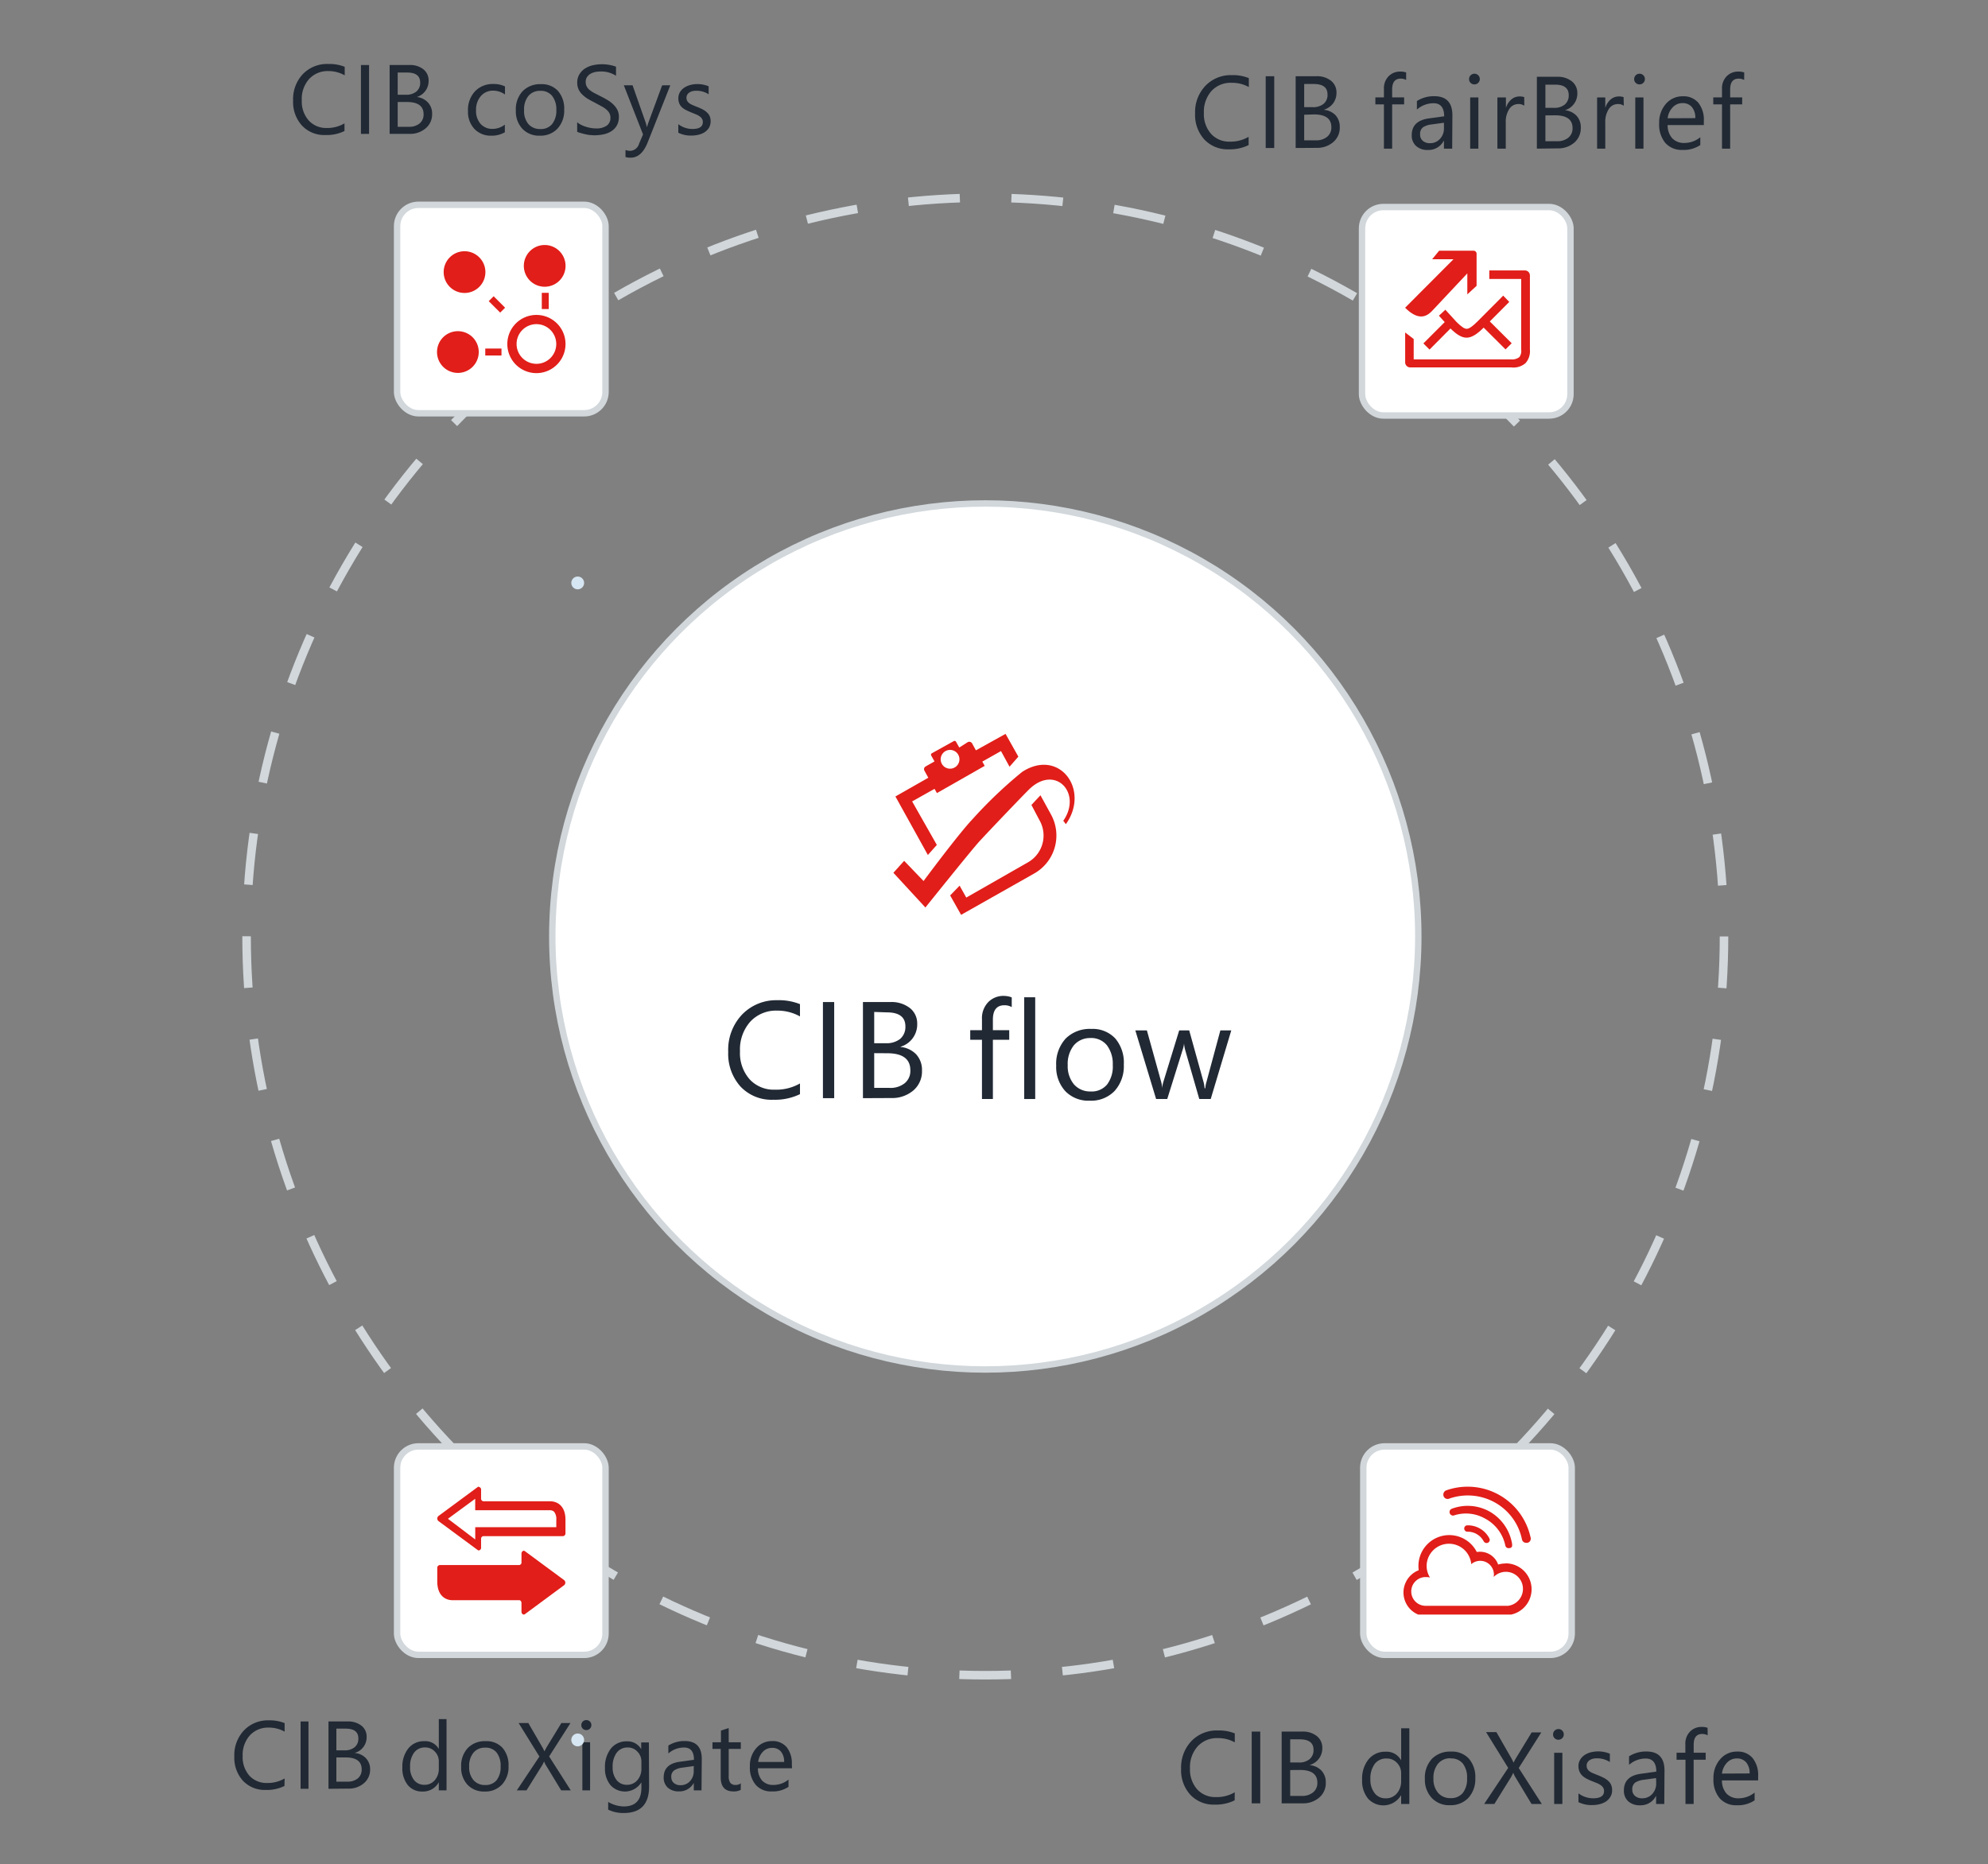<svg xmlns="http://www.w3.org/2000/svg" xmlns:xlink="http://www.w3.org/1999/xlink" id="Clipping_masks" data-name="Clipping masks" width="466" height="437" viewBox="0 0 466 437"><rect x="0" y="0" width="466" height="437" fill="#808080" stroke="none"/><defs><style>.cls-1,.cls-4,.cls-8{fill:none;}.cls-2{clip-path:url(#clip-path);}.cls-3,.cls-7{fill:#fff;}.cls-3,.cls-4,.cls-8{stroke:#d1d7db;stroke-miterlimit:10;}.cls-3,.cls-8{stroke-width:1.5px;}.cls-4{stroke-width:2px;stroke-dasharray:12.09 12.09;}.cls-5{fill:#212934;}.cls-6{fill:#d6e6f2;}.cls-10,.cls-9{fill:#e11e19;}.cls-10{fill-rule:evenodd;}</style><clipPath id="clip-path"><rect class="cls-1" width="466" height="437"></rect></clipPath></defs><g class="cls-2"><circle class="cls-3" cx="230.96" cy="219.51" r="101.5"></circle><circle class="cls-4" cx="230.96" cy="219.51" r="173.16"></circle><path class="cls-5" d="M292.69,34a9.81,9.81,0,0,1-4.64,1,7.49,7.49,0,0,1-5.75-2.31,8.52,8.52,0,0,1-2.16-6.07,8.93,8.93,0,0,1,2.43-6.52,8.24,8.24,0,0,1,6.16-2.49,9.86,9.86,0,0,1,4,.7v2.1a7.94,7.94,0,0,0-4-1A6.1,6.1,0,0,0,284,21.3a7.31,7.31,0,0,0-1.8,5.18,6.92,6.92,0,0,0,1.68,4.89,5.71,5.71,0,0,0,4.42,1.83,8.28,8.28,0,0,0,4.38-1.13Z"></path><path class="cls-5" d="M298.69,34.69h-2V17.87h2Z"></path><path class="cls-5" d="M303.71,34.69V17.87h4.79A5.24,5.24,0,0,1,312,18.93a3.46,3.46,0,0,1,1.28,2.78,4.12,4.12,0,0,1-.77,2.49,4.23,4.23,0,0,1-2.14,1.5v.05A4.28,4.28,0,0,1,313.05,27a4,4,0,0,1,1,2.82,4.38,4.38,0,0,1-1.55,3.5,5.76,5.76,0,0,1-3.9,1.34Zm2-15v5.43h2a3.85,3.85,0,0,0,2.55-.78,2.7,2.7,0,0,0,.92-2.2c0-1.63-1.07-2.45-3.22-2.45Zm0,7.2v6h2.68a4,4,0,0,0,2.69-.82,2.78,2.78,0,0,0,1-2.25c0-2-1.36-3-4.06-3Z"></path><path class="cls-5" d="M329.61,18.75a2.56,2.56,0,0,0-1.28-.32q-2,0-2,2.55v1.85h2.81v1.64h-2.81V34.84H324.4V24.47h-2V22.83h2V20.88a4.06,4.06,0,0,1,1.09-3,3.71,3.71,0,0,1,2.73-1.1,3.76,3.76,0,0,1,1.39.21Z"></path><path class="cls-5" d="M340.4,34.84h-1.93V33h-.05a4,4,0,0,1-3.69,2.15,3.92,3.92,0,0,1-2.81-.95,3.27,3.27,0,0,1-1-2.52c0-2.24,1.33-3.55,4-3.92l3.6-.5c0-2-.82-3.06-2.47-3.06a5.88,5.88,0,0,0-3.92,1.48v-2a7.36,7.36,0,0,1,4.08-1.13c2.82,0,4.24,1.49,4.24,4.48Zm-1.93-6.07-2.9.4a4.55,4.55,0,0,0-2,.66,1.9,1.9,0,0,0-.68,1.68A1.82,1.82,0,0,0,333.5,33a2.44,2.44,0,0,0,1.67.56,3.09,3.09,0,0,0,2.37-1,3.58,3.58,0,0,0,.93-2.54Z"></path><path class="cls-5" d="M345.61,19.78a1.22,1.22,0,0,1-.88-.35,1.17,1.17,0,0,1-.37-.89,1.25,1.25,0,0,1,1.25-1.26,1.21,1.21,0,0,1,.89.36,1.19,1.19,0,0,1,.37.9,1.18,1.18,0,0,1-.37.88A1.21,1.21,0,0,1,345.61,19.78Zm.93,15.06h-1.92v-12h1.92Z"></path><path class="cls-5" d="M357.3,24.78a2.32,2.32,0,0,0-1.45-.39,2.47,2.47,0,0,0-2.06,1.16,5.39,5.39,0,0,0-.83,3.17v6.12H351v-12H353v2.48H353a4.09,4.09,0,0,1,1.26-2,2.86,2.86,0,0,1,1.88-.71,3.09,3.09,0,0,1,1.15.16Z"></path><path class="cls-5" d="M360.25,34.84V18H365a5.24,5.24,0,0,1,3.46,1.07,3.46,3.46,0,0,1,1.28,2.78,4.1,4.1,0,0,1-.78,2.49,4.16,4.16,0,0,1-2.13,1.5v0a4.34,4.34,0,0,1,2.72,1.29,3.94,3.94,0,0,1,1,2.82,4.43,4.43,0,0,1-1.55,3.5,5.75,5.75,0,0,1-3.9,1.33Zm2-15v5.44h2a3.85,3.85,0,0,0,2.55-.78,2.75,2.75,0,0,0,.92-2.2c0-1.64-1.07-2.46-3.22-2.46Zm0,7.21v6.05h2.68a4,4,0,0,0,2.69-.82,2.81,2.81,0,0,0,1-2.25c0-2-1.36-3-4.06-3Z"></path><path class="cls-5" d="M380.63,24.78a2.34,2.34,0,0,0-1.45-.39,2.47,2.47,0,0,0-2.06,1.16,5.39,5.39,0,0,0-.83,3.17v6.12h-1.92v-12h1.92v2.48h0a4.15,4.15,0,0,1,1.25-2,2.89,2.89,0,0,1,1.89-.71,3.13,3.13,0,0,1,1.15.16Z"></path><path class="cls-5" d="M384.31,19.78a1.22,1.22,0,0,1-.88-.35,1.17,1.17,0,0,1-.37-.89,1.25,1.25,0,0,1,1.25-1.26,1.21,1.21,0,0,1,.89.36,1.19,1.19,0,0,1,.37.9,1.18,1.18,0,0,1-.37.88A1.21,1.21,0,0,1,384.31,19.78Zm.93,15.06h-1.92v-12h1.92Z"></path><path class="cls-5" d="M399.39,29.32h-8.48a4.49,4.49,0,0,0,1.08,3.1,3.76,3.76,0,0,0,2.84,1.09,5.91,5.91,0,0,0,3.73-1.34V34a7,7,0,0,1-4.19,1.14,5.09,5.09,0,0,1-4-1.63,6.71,6.71,0,0,1-1.45-4.61,6.59,6.59,0,0,1,1.59-4.57,5.11,5.11,0,0,1,3.95-1.76,4.52,4.52,0,0,1,3.64,1.52,6.37,6.37,0,0,1,1.29,4.24Zm-2-1.63a3.89,3.89,0,0,0-.8-2.6,2.76,2.76,0,0,0-2.2-.92,3.09,3.09,0,0,0-2.31,1,4.39,4.39,0,0,0-1.17,2.55Z"></path><path class="cls-5" d="M408.84,18.75a2.59,2.59,0,0,0-1.28-.32c-1.34,0-2,.85-2,2.55v1.85h2.82v1.64h-2.82V34.84h-1.91V24.47h-2.05V22.83h2.05V20.88a4,4,0,0,1,1.09-3,3.7,3.7,0,0,1,2.72-1.1,3.78,3.78,0,0,1,1.4.21Z"></path><path class="cls-5" d="M66.68,418.63a9.2,9.2,0,0,1-4.36.93,7,7,0,0,1-5.39-2.17,8,8,0,0,1-2-5.69,8.4,8.4,0,0,1,2.28-6.12A7.72,7.72,0,0,1,63,403.25a9.29,9.29,0,0,1,3.72.65v2a7.54,7.54,0,0,0-3.74-.95,5.76,5.76,0,0,0-4.41,1.82,6.87,6.87,0,0,0-1.69,4.85,6.56,6.56,0,0,0,1.58,4.6,5.4,5.4,0,0,0,4.15,1.71,7.81,7.81,0,0,0,4.11-1.06Z"></path><path class="cls-5" d="M72.31,419.29H70.46V403.51h1.85Z"></path><path class="cls-5" d="M77,419.29V403.51h4.49a5,5,0,0,1,3.25,1,3.24,3.24,0,0,1,1.2,2.61,3.79,3.79,0,0,1-2.73,3.74v.05a4,4,0,0,1,2.55,1.2,3.7,3.7,0,0,1,1,2.65A4.16,4.16,0,0,1,85.29,418a5.39,5.39,0,0,1-3.67,1.25Zm1.85-14.1v5.09h1.89a3.58,3.58,0,0,0,2.39-.73,2.55,2.55,0,0,0,.87-2.06c0-1.54-1-2.3-3-2.3Zm0,6.75v5.68h2.51a3.74,3.74,0,0,0,2.52-.77,2.63,2.63,0,0,0,.9-2.11q0-2.81-3.81-2.8Z"></path><path class="cls-5" d="M104.67,419.66h-1.81v-1.91h0a4.18,4.18,0,0,1-3.88,2.18,4.23,4.23,0,0,1-3.39-1.51,6.22,6.22,0,0,1-1.27-4.13,6.77,6.77,0,0,1,1.41-4.48,4.65,4.65,0,0,1,3.75-1.68,3.62,3.62,0,0,1,3.38,1.83h0v-7h1.81Zm-1.81-5.09v-1.66a3.22,3.22,0,0,0-.9-2.31,3,3,0,0,0-2.29-1,3.11,3.11,0,0,0-2.6,1.21,5.32,5.32,0,0,0-.94,3.35,4.74,4.74,0,0,0,.91,3.07,3,3,0,0,0,2.43,1.13,3.07,3.07,0,0,0,2.45-1.09A4,4,0,0,0,102.86,414.57Z"></path><path class="cls-5" d="M113.59,419.93a5.26,5.26,0,0,1-4-1.58,5.87,5.87,0,0,1-1.49-4.19,6.06,6.06,0,0,1,1.56-4.43,5.55,5.55,0,0,1,4.19-1.6,5.06,5.06,0,0,1,3.93,1.55,6.13,6.13,0,0,1,1.42,4.3,6,6,0,0,1-1.53,4.32A5.31,5.31,0,0,1,113.59,419.93Zm.14-10.28a3.42,3.42,0,0,0-2.75,1.18,4.85,4.85,0,0,0-1,3.27,4.55,4.55,0,0,0,1,3.15,3.47,3.47,0,0,0,2.74,1.16,3.33,3.33,0,0,0,2.69-1.13,5,5,0,0,0,.94-3.23,5.06,5.06,0,0,0-.94-3.26A3.3,3.3,0,0,0,113.73,409.65Z"></path><path class="cls-5" d="M133.79,419.66h-2.25l-3.64-6a5,5,0,0,1-.36-.78h0c-.08.17-.2.43-.38.78l-3.74,6h-2.27l5.29-7.93-4.87-7.85h2.27l3.22,5.55a9.51,9.51,0,0,1,.56,1.1h0a11.89,11.89,0,0,1,.61-1.14l3.36-5.51h2.13l-5,7.83Z"></path><path class="cls-5" d="M137.44,405.53a1.15,1.15,0,0,1-.83-.33,1.1,1.1,0,0,1-.34-.83,1.15,1.15,0,0,1,1.17-1.18,1.17,1.17,0,0,1,.84.33,1.15,1.15,0,0,1,.34.85,1.11,1.11,0,0,1-.34.82A1.14,1.14,0,0,1,137.44,405.53Zm.88,14.13h-1.81V408.39h1.81Z"></path><path class="cls-5" d="M152.15,418.76q0,6.21-5.94,6.21a8.08,8.08,0,0,1-3.65-.79v-1.81a7.45,7.45,0,0,0,3.63,1.06q4.16,0,4.16-4.43v-1.23h0a4.55,4.55,0,0,1-7.25.66,6,6,0,0,1-1.29-4,7,7,0,0,1,1.38-4.56,4.64,4.64,0,0,1,3.78-1.7A3.67,3.67,0,0,1,150.3,410h0v-1.57h1.8Zm-1.8-4.19v-1.66a3.24,3.24,0,0,0-.91-2.3,3,3,0,0,0-2.26-1,3.11,3.11,0,0,0-2.62,1.22,5.41,5.41,0,0,0-.95,3.4,4.62,4.62,0,0,0,.91,3,3,3,0,0,0,2.4,1.13,3.16,3.16,0,0,0,2.48-1.08A4,4,0,0,0,150.35,414.57Z"></path><path class="cls-5" d="M164.44,419.66h-1.81V417.9h0a3.79,3.79,0,0,1-3.47,2,3.75,3.75,0,0,1-2.64-.89,3.13,3.13,0,0,1-.95-2.37q0-3.15,3.72-3.68l3.38-.47c0-1.91-.77-2.87-2.32-2.87a5.54,5.54,0,0,0-3.68,1.39v-1.85a7,7,0,0,1,3.83-1.06q4,0,4,4.2Zm-1.81-5.7-2.72.38A4.32,4.32,0,0,0,158,415a1.78,1.78,0,0,0-.64,1.58,1.74,1.74,0,0,0,.59,1.35,2.27,2.27,0,0,0,1.57.52,2.91,2.91,0,0,0,2.22-.94,3.37,3.37,0,0,0,.87-2.38Z"></path><path class="cls-5" d="M173.63,419.55a3.45,3.45,0,0,1-1.69.36q-3,0-3-3.31v-6.66h-1.93v-1.55H169v-2.75l1.81-.58v3.33h2.84v1.55h-2.84v6.35a2.66,2.66,0,0,0,.38,1.61,1.53,1.53,0,0,0,1.28.49,1.89,1.89,0,0,0,1.18-.38Z"></path><path class="cls-5" d="M185.66,414.48h-8a4.26,4.26,0,0,0,1,2.91,3.52,3.52,0,0,0,2.67,1,5.53,5.53,0,0,0,3.5-1.26v1.7a6.53,6.53,0,0,1-3.93,1.08,4.74,4.74,0,0,1-3.75-1.54,6.27,6.27,0,0,1-1.37-4.32,6.16,6.16,0,0,1,1.49-4.28,4.78,4.78,0,0,1,3.71-1.66,4.25,4.25,0,0,1,3.42,1.43,6,6,0,0,1,1.21,4ZM183.81,413a3.71,3.71,0,0,0-.75-2.43,2.59,2.59,0,0,0-2.07-.87,2.92,2.92,0,0,0-2.17.91,4.19,4.19,0,0,0-1.1,2.39Z"></path><path class="cls-5" d="M80.75,30.71a9.47,9.47,0,0,1-4.46.94,7.18,7.18,0,0,1-5.51-2.22,8.16,8.16,0,0,1-2.07-5.82A8.53,8.53,0,0,1,71,17.36,7.87,7.87,0,0,1,77,15a9.49,9.49,0,0,1,3.8.66v2a7.65,7.65,0,0,0-3.83-1,5.89,5.89,0,0,0-4.51,1.86,7,7,0,0,0-1.72,5,6.69,6.69,0,0,0,1.61,4.7A5.49,5.49,0,0,0,76.54,30a7.94,7.94,0,0,0,4.21-1.08Z"></path><path class="cls-5" d="M86.51,31.38h-1.9V15.24h1.9Z"></path><path class="cls-5" d="M91.33,31.38V15.24h4.59a5,5,0,0,1,3.32,1,3.33,3.33,0,0,1,1.23,2.67,3.91,3.91,0,0,1-.75,2.39,4,4,0,0,1-2,1.44v0A4.13,4.13,0,0,1,100.29,24a3.78,3.78,0,0,1,1,2.7,4.24,4.24,0,0,1-1.49,3.36A5.56,5.56,0,0,1,96,31.38ZM93.22,17v5.21h1.93a3.7,3.7,0,0,0,2.45-.75,2.61,2.61,0,0,0,.89-2.11c0-1.57-1-2.35-3.1-2.35Zm0,6.91v5.81h2.56a3.82,3.82,0,0,0,2.59-.79,2.69,2.69,0,0,0,.92-2.16c0-1.9-1.3-2.86-3.9-2.86Z"></path><path class="cls-5" d="M118.34,31a6,6,0,0,1-3.15.8,5.22,5.22,0,0,1-4-1.6A5.82,5.82,0,0,1,109.7,26a6.39,6.39,0,0,1,1.63-4.58,5.72,5.72,0,0,1,4.36-1.73,6,6,0,0,1,2.68.57v1.89a4.73,4.73,0,0,0-2.75-.9,3.71,3.71,0,0,0-2.9,1.26,4.85,4.85,0,0,0-1.13,3.33,4.58,4.58,0,0,0,1.06,3.2,3.67,3.67,0,0,0,2.86,1.17,4.66,4.66,0,0,0,2.83-1Z"></path><path class="cls-5" d="M126.53,31.8a5.36,5.36,0,0,1-4.08-1.61,6,6,0,0,1-1.53-4.29,6.21,6.21,0,0,1,1.59-4.53,5.71,5.71,0,0,1,4.29-1.64,5.15,5.15,0,0,1,4,1.59,6.28,6.28,0,0,1,1.45,4.4,6.2,6.2,0,0,1-1.56,4.42A5.45,5.45,0,0,1,126.53,31.8Zm.13-10.51a3.5,3.5,0,0,0-2.81,1.21,5,5,0,0,0-1,3.33,4.71,4.71,0,0,0,1,3.24,3.58,3.58,0,0,0,2.8,1.18,3.4,3.4,0,0,0,2.76-1.16,5,5,0,0,0,1-3.3,5.12,5.12,0,0,0-1-3.33A3.38,3.38,0,0,0,126.66,21.29Z"></path><path class="cls-5" d="M135.29,30.88V28.65a4.32,4.32,0,0,0,.92.61,6.89,6.89,0,0,0,1.12.45,8.59,8.59,0,0,0,1.19.29,6.41,6.41,0,0,0,1.1.1,4.25,4.25,0,0,0,2.61-.65,2.19,2.19,0,0,0,.86-1.86,2.15,2.15,0,0,0-.29-1.14,3.24,3.24,0,0,0-.79-.88,7.51,7.51,0,0,0-1.2-.76L139.32,24c-.56-.28-1.09-.57-1.58-.86a7.58,7.58,0,0,1-1.27-1,4,4,0,0,1-.85-1.2,3.67,3.67,0,0,1-.31-1.57,3.61,3.61,0,0,1,.49-1.92,4.2,4.2,0,0,1,1.27-1.35,5.69,5.69,0,0,1,1.79-.78,9.77,9.77,0,0,1,5.54.31v2.13a6.33,6.33,0,0,0-3.67-1,5.74,5.74,0,0,0-1.24.13,3.7,3.7,0,0,0-1.1.42,2.47,2.47,0,0,0-.79.75,2,2,0,0,0-.31,1.13,2.38,2.38,0,0,0,.23,1.07,2.73,2.73,0,0,0,.68.82,6.55,6.55,0,0,0,1.1.72l1.49.77a18.45,18.45,0,0,1,1.65.9,6.92,6.92,0,0,1,1.36,1.05,4.57,4.57,0,0,1,.93,1.27,3.55,3.55,0,0,1,.34,1.6,4,4,0,0,1-.47,2,3.77,3.77,0,0,1-1.26,1.34,5.27,5.27,0,0,1-1.83.75,10.19,10.19,0,0,1-2.18.23,9.08,9.08,0,0,1-.94-.06c-.38,0-.76-.1-1.15-.18a11.21,11.21,0,0,1-1.11-.29A3.69,3.69,0,0,1,135.29,30.88Z"></path><path class="cls-5" d="M157.12,20l-5.3,13.38c-.95,2.38-2.28,3.58-4,3.58a4.08,4.08,0,0,1-1.2-.15V35.16a3.56,3.56,0,0,0,1.09.2,2.26,2.26,0,0,0,2.09-1.67l.93-2.18L146.23,20h2.05l3.12,8.87c0,.12.12.41.24.88h.07c0-.18.11-.46.22-.85l3.28-8.9Z"></path><path class="cls-5" d="M159,31.11v-2a5.43,5.43,0,0,0,3.32,1.12q2.43,0,2.43-1.62a1.43,1.43,0,0,0-.21-.79,1.87,1.87,0,0,0-.56-.56,4.06,4.06,0,0,0-.83-.45l-1-.41a14.77,14.77,0,0,1-1.35-.61,4,4,0,0,1-1-.7,2.52,2.52,0,0,1-.59-.89,3.11,3.11,0,0,1-.2-1.15,2.86,2.86,0,0,1,.37-1.44,3.31,3.31,0,0,1,1-1.05,4.69,4.69,0,0,1,1.42-.63,6,6,0,0,1,1.64-.22,6.66,6.66,0,0,1,2.67.52v1.87a5.15,5.15,0,0,0-2.92-.83,3.85,3.85,0,0,0-.94.11,2.23,2.23,0,0,0-.71.34,1.49,1.49,0,0,0-.46.51,1.35,1.35,0,0,0-.17.66,1.5,1.5,0,0,0,.65,1.29,3.61,3.61,0,0,0,.76.43l1,.42a12.75,12.75,0,0,1,1.37.6,4.76,4.76,0,0,1,1,.7,2.59,2.59,0,0,1,.66.89,3.21,3.21,0,0,1-.14,2.69,3.37,3.37,0,0,1-1,1.05,4.74,4.74,0,0,1-1.45.62,7.52,7.52,0,0,1-1.73.2A6.51,6.51,0,0,1,159,31.11Z"></path><path class="cls-5" d="M289.41,422a9.94,9.94,0,0,1-4.65,1,7.47,7.47,0,0,1-5.74-2.31,8.52,8.52,0,0,1-2.16-6.07,9,9,0,0,1,2.42-6.52,8.24,8.24,0,0,1,6.16-2.48,9.92,9.92,0,0,1,4,.69v2.1a8,8,0,0,0-4-1,6.12,6.12,0,0,0-4.7,1.93,7.31,7.31,0,0,0-1.8,5.18,7,7,0,0,0,1.68,4.9,5.77,5.77,0,0,0,4.42,1.82,8.31,8.31,0,0,0,4.39-1.13Z"></path><path class="cls-5" d="M295.41,422.7h-2V405.88h2Z"></path><path class="cls-5" d="M300.43,422.7V405.88h4.79a5.26,5.26,0,0,1,3.46,1.06,3.47,3.47,0,0,1,1.28,2.78,4.06,4.06,0,0,1-.78,2.49,4.13,4.13,0,0,1-2.13,1.5v.05a4.28,4.28,0,0,1,2.72,1.28,4,4,0,0,1,1,2.83,4.39,4.39,0,0,1-1.55,3.49,5.76,5.76,0,0,1-3.91,1.34Zm2-15v5.43h2a3.8,3.8,0,0,0,2.54-.78,2.71,2.71,0,0,0,.93-2.2c0-1.63-1.08-2.45-3.23-2.45Zm0,7.2v6.06h2.67a4,4,0,0,0,2.7-.83,2.81,2.81,0,0,0,1-2.25c0-2-1.35-3-4.06-3Z"></path><path class="cls-5" d="M330.36,422.85h-1.92v-2h-.05a4.83,4.83,0,0,1-7.74.71,6.57,6.57,0,0,1-1.36-4.39,7.17,7.17,0,0,1,1.5-4.77,5,5,0,0,1,4-1.8,3.85,3.85,0,0,1,3.6,1.95h.05v-7.44h1.92Zm-1.92-5.43v-1.77a3.43,3.43,0,0,0-1-2.46,3.24,3.24,0,0,0-2.44-1,3.33,3.33,0,0,0-2.77,1.29,5.68,5.68,0,0,0-1,3.57,5,5,0,0,0,1,3.27,3.14,3.14,0,0,0,2.6,1.21,3.3,3.3,0,0,0,2.61-1.16A4.35,4.35,0,0,0,328.44,417.42Z"></path><path class="cls-5" d="M339.88,423.14a5.55,5.55,0,0,1-4.25-1.69A6.23,6.23,0,0,1,334,417a6.52,6.52,0,0,1,1.65-4.73,6,6,0,0,1,4.47-1.7,5.39,5.39,0,0,1,4.2,1.66,6.57,6.57,0,0,1,1.5,4.58,6.48,6.48,0,0,1-1.62,4.61A5.71,5.71,0,0,1,339.88,423.14Zm.14-11a3.66,3.66,0,0,0-2.93,1.26,5.18,5.18,0,0,0-1.08,3.48,4.91,4.91,0,0,0,1.09,3.37,3.71,3.71,0,0,0,2.92,1.23,3.5,3.5,0,0,0,2.87-1.21,5.24,5.24,0,0,0,1-3.44,5.32,5.32,0,0,0-1-3.47A3.51,3.51,0,0,0,340,412.18Z"></path><path class="cls-5" d="M361.41,422.85H359l-3.88-6.44a6.28,6.28,0,0,1-.38-.83h-.05c-.08.18-.21.46-.4.83l-4,6.44H347.9l5.63-8.45L348.34,406h2.42L354.2,412a12.83,12.83,0,0,1,.59,1.17h0a12.19,12.19,0,0,1,.66-1.22l3.58-5.87h2.26l-5.29,8.34Z"></path><path class="cls-5" d="M365.3,407.79a1.18,1.18,0,0,1-.88-.35,1.16,1.16,0,0,1-.37-.89,1.25,1.25,0,0,1,1.25-1.26,1.21,1.21,0,0,1,.89.36,1.19,1.19,0,0,1,.37.9,1.18,1.18,0,0,1-.37.88A1.21,1.21,0,0,1,365.3,407.79Zm.93,15.06h-1.92v-12h1.92Z"></path><path class="cls-5" d="M370,422.42v-2.06a5.72,5.72,0,0,0,3.46,1.16c1.69,0,2.54-.57,2.54-1.69a1.54,1.54,0,0,0-.22-.82,2.21,2.21,0,0,0-.59-.59,4.09,4.09,0,0,0-.86-.46l-1.08-.43a14.58,14.58,0,0,1-1.4-.64,4.45,4.45,0,0,1-1-.73,2.79,2.79,0,0,1-.61-.92A3.2,3.2,0,0,1,370,414a2.83,2.83,0,0,1,.38-1.49,3.46,3.46,0,0,1,1-1.09,4.87,4.87,0,0,1,1.48-.67,7.19,7.19,0,0,1,4.5.32v1.95a5.45,5.45,0,0,0-3.05-.87,3.7,3.7,0,0,0-1,.12,2.42,2.42,0,0,0-.74.35,1.6,1.6,0,0,0-.48.53,1.36,1.36,0,0,0-.17.69,1.62,1.62,0,0,0,.17.79,1.75,1.75,0,0,0,.5.56,3.64,3.64,0,0,0,.79.44l1.07.44a13,13,0,0,1,1.43.63,4.84,4.84,0,0,1,1.08.72,2.76,2.76,0,0,1,.69.94,3,3,0,0,1,.24,1.25,2.91,2.91,0,0,1-.4,1.55,3.38,3.38,0,0,1-1,1.09,5.09,5.09,0,0,1-1.52.65,7.5,7.5,0,0,1-1.79.21A6.8,6.8,0,0,1,370,422.42Z"></path><path class="cls-5" d="M390.12,422.85H388.2V421h-.05a4,4,0,0,1-3.69,2.16,4,4,0,0,1-2.81-.95,3.31,3.31,0,0,1-1-2.53c0-2.24,1.32-3.55,4-3.91l3.6-.51c0-2-.83-3.06-2.48-3.06a5.87,5.87,0,0,0-3.91,1.48v-2a7.44,7.44,0,0,1,4.08-1.13q4.23,0,4.23,4.48Zm-1.92-6.07-2.9.4a4.64,4.64,0,0,0-2,.66,1.92,1.92,0,0,0-.68,1.68,1.83,1.83,0,0,0,.63,1.44,2.44,2.44,0,0,0,1.67.56,3.09,3.09,0,0,0,2.37-1,3.57,3.57,0,0,0,.93-2.54Z"></path><path class="cls-5" d="M400.29,406.76a2.61,2.61,0,0,0-1.28-.32c-1.35,0-2,.85-2,2.55v1.85h2.81v1.64H397v10.37h-1.91V412.48H393v-1.64h2.06v-1.95a4,4,0,0,1,1.09-3,3.69,3.69,0,0,1,2.72-1.1,3.82,3.82,0,0,1,1.4.21Z"></path><path class="cls-5" d="M412.12,417.33h-8.48a4.49,4.49,0,0,0,1.08,3.1,3.76,3.76,0,0,0,2.84,1.09,5.91,5.91,0,0,0,3.73-1.34V422a7,7,0,0,1-4.19,1.15,5.09,5.09,0,0,1-4-1.64,6.7,6.7,0,0,1-1.45-4.6,6.56,6.56,0,0,1,1.59-4.57,5.08,5.08,0,0,1,3.95-1.77,4.49,4.49,0,0,1,3.64,1.53,6.33,6.33,0,0,1,1.29,4.23Zm-2-1.63a3.84,3.84,0,0,0-.8-2.59,2.74,2.74,0,0,0-2.2-.93,3.09,3.09,0,0,0-2.31,1,4.39,4.39,0,0,0-1.17,2.55Z"></path><path class="cls-6" d="M135.42,409.34a1.5,1.5,0,0,0,0-3,1.5,1.5,0,0,0,0,3Z"></path><rect class="cls-7" x="319.56" y="339.04" width="48.86" height="48.86" rx="5"></rect><rect class="cls-8" x="319.56" y="339.04" width="48.86" height="48.86" rx="5"></rect><path class="cls-9" d="M357.75,361.64a1,1,0,0,1-1-.85,12.87,12.87,0,0,0-6.56-8.73,13.09,13.09,0,0,0-10.43-.8,1,1,0,0,1-1.39-.62,1.07,1.07,0,0,1,.75-1.34,15.09,15.09,0,0,1,19.64,11,1,1,0,0,1-.69,1.33A1.35,1.35,0,0,1,357.75,361.64Z"></path><path class="cls-9" d="M353.61,362.89a.76.76,0,0,1-.75-.61,9.28,9.28,0,0,0-4.74-6.32,9.05,9.05,0,0,0-7.37-.72.83.83,0,0,1-.49-1.57,10.54,10.54,0,0,1,8.95.66,10.75,10.75,0,0,1,5.19,7.31c.08.44.17,1-.33,1.19A3.62,3.62,0,0,1,353.61,362.89Z"></path><path class="cls-9" d="M352.9,366.48a6.11,6.11,0,0,0-1.72.25,4.51,4.51,0,0,0-4.24-3,4.9,4.9,0,0,0-.77.06,7.23,7.23,0,0,0-13.61,4.27,5.6,5.6,0,0,0-.13,10.39h21.81a6.07,6.07,0,0,0-1.34-12Zm.46,9.92h0c-.13,0-18.83,0-19,0a3.37,3.37,0,1,1,0-6.73,3.33,3.33,0,0,1,.84.1,5.13,5.13,0,0,1-.79-2.74,5.24,5.24,0,0,1,10.46-.39,3.21,3.21,0,0,1,5.31,2.41,3.05,3.05,0,0,1-.06.6,4,4,0,1,1,3.21,6.77Z"></path><path class="cls-9" d="M348.45,361.68a.76.76,0,0,1-.68-.43,4.23,4.23,0,0,0-3.71-2.22.75.75,0,0,1-.83-.66.74.74,0,0,1,.65-.83,5.68,5.68,0,0,1,5.25,3.08.74.74,0,0,1-.36,1A.71.71,0,0,1,348.45,361.68Z"></path><path class="cls-6" d="M135.42,138.14a1.5,1.5,0,0,0,0-3,1.5,1.5,0,0,0,0,3Z"></path><rect class="cls-7" x="93.08" y="48.01" width="48.86" height="48.86" rx="5"></rect><rect class="cls-8" x="93.08" y="48.01" width="48.86" height="48.86" rx="5"></rect><path class="cls-9" d="M107.28,77.63a4.89,4.89,0,1,0,4.94,4.82A4.88,4.88,0,0,0,107.28,77.63Z"></path><path class="cls-9" d="M127.73,67.21a4.89,4.89,0,1,0-4.94-4.83A4.89,4.89,0,0,0,127.73,67.21Z"></path><path class="cls-9" d="M108.84,58.89a4.89,4.89,0,1,0,4.94,4.83A4.9,4.9,0,0,0,108.84,58.89Z"></path><rect class="cls-9" x="113.75" y="81.7" width="3.8" height="1.63"></rect><rect class="cls-9" x="127" y="68.64" width="1.63" height="3.8"></rect><rect class="cls-9" x="115.66" y="69.46" width="1.63" height="3.8" transform="translate(-16.34 103.26) rotate(-45)"></rect><path class="cls-9" d="M125.75,73.82a6.82,6.82,0,1,0,6.81,6.82A6.81,6.81,0,0,0,125.75,73.82Zm0,11.46a4.65,4.65,0,1,1,4.64-4.64A4.64,4.64,0,0,1,125.75,85.28Z"></path><rect class="cls-7" x="93.08" y="339.04" width="48.86" height="48.86" rx="5"></rect><rect class="cls-8" x="93.08" y="339.04" width="48.86" height="48.86" rx="5"></rect><path class="cls-9" d="M111.39,351.31V354h17.5a1.39,1.39,0,0,1,1,.36,2.73,2.73,0,0,1,.51,1.85v1.76h-19v2.88L105,356Zm.85-2.84a.43.43,0,0,0-.26.09l-9.21,6.8a.77.77,0,0,0,0,1.17l9.21,6.8a.43.43,0,0,0,.26.09.62.62,0,0,0,.53-.68v-2a.61.61,0,0,1,.53-.67H132a.64.64,0,0,0,.55-.71v-3.15c0-3.09-1.76-4.31-3.62-4.31H113.3a.62.62,0,0,1-.53-.68v-2a.61.61,0,0,0-.53-.68Z"></path><path class="cls-9" d="M106.12,375.09h15.6c.29,0,.52.3.52.68v2c0,.52.45.85.8.59l9.21-6.8a.78.78,0,0,0,0-1.17l-9.21-6.8c-.35-.26-.8.07-.8.59v2a.61.61,0,0,1-.52.67H103.05a.65.65,0,0,0-.55.71v3.15C102.5,373.87,104.26,375.09,106.12,375.09Z"></path><rect class="cls-7" x="319.27" y="48.53" width="48.86" height="48.86" rx="5"></rect><rect class="cls-8" x="319.27" y="48.53" width="48.86" height="48.86" rx="5"></rect><path class="cls-9" d="M352.36,69.3s-3.25,3.28-6.08,6.1c-1.16,1.15-1.92,1.67-2.48,1.67h0c-.54,0-1.26-.49-2.4-1.62l-2.6-2.85L337.29,74l1.36,1.5-5,5,1.44,1.44L340,77c1.46,1.43,2.62,2.15,3.78,2.15s2.39-.76,3.91-2.27l.09-.09,5.13,5.11,1.44-1.44-5.13-5.11c2.35-2.35,4.54-4.56,4.56-4.58Z"></path><path class="cls-9" d="M358.62,81.93V64.56a1.17,1.17,0,0,0-1.18-1.17H349.1v2h7.48V82a2.34,2.34,0,0,1-.44,1.71,2.76,2.76,0,0,1-1.95.53H331.38V79.47l-2-1.54V85a1.2,1.2,0,0,0,1.25,1.12h23.62a4.31,4.31,0,0,0,3.34-1A4.2,4.2,0,0,0,358.62,81.93Z"></path><path class="cls-9" d="M335.69,72.88l8.26-8.8V69L346.12,67V59.5a.7.7,0,0,0-.71-.73l-8.07,0-1.64,2,5,0L329.37,72.13C332.69,75.45,334.6,74,335.69,72.88Z"></path><path class="cls-5" d="M187.52,256.47a13.43,13.43,0,0,1-6.24,1.31,10,10,0,0,1-7.7-3.09,11.47,11.47,0,0,1-2.88-8.12,12,12,0,0,1,3.24-8.75,11.08,11.08,0,0,1,8.25-3.37,13.32,13.32,0,0,1,5.33.92v2.88a10.78,10.78,0,0,0-5.35-1.36,8.21,8.21,0,0,0-6.3,2.59,9.79,9.79,0,0,0-2.41,6.94,9.28,9.28,0,0,0,2.25,6.56,7.67,7.67,0,0,0,5.91,2.44,11.2,11.2,0,0,0,5.9-1.46Z"></path><path class="cls-5" d="M195.54,257.41H192.9V234.88h2.64Z"></path><path class="cls-5" d="M202.28,257.41V234.88h6.41a7,7,0,0,1,4.64,1.44A4.59,4.59,0,0,1,215,240a5.44,5.44,0,0,1-3.9,5.35v.06a5.82,5.82,0,0,1,3.65,1.72,5.37,5.37,0,0,1,1.37,3.78,5.87,5.87,0,0,1-2,4.67,7.67,7.67,0,0,1-5.23,1.8Zm2.64-20.21v7.33h2.7a5.16,5.16,0,0,0,3.37-1,3.66,3.66,0,0,0,1.24-2.94q0-3.28-4.33-3.29Zm0,9.66V255h3.58a5.3,5.3,0,0,0,3.6-1.12,3.71,3.71,0,0,0,1.29-3q0-4-5.44-4Z"></path><path class="cls-5" d="M237.16,236.06a3.43,3.43,0,0,0-1.72-.43c-1.79,0-2.7,1.12-2.7,3.37v2.48h3.83v2.25h-3.83v13.88h-2.56V243.73h-2.75v-2.25h2.75v-2.57a5.4,5.4,0,0,1,1.46-4,4.94,4.94,0,0,1,3.65-1.47,5.21,5.21,0,0,1,1.87.35Z"></path><path class="cls-5" d="M242.66,257.61h-2.58V233.76h2.58Z"></path><path class="cls-5" d="M255.42,258a7.49,7.49,0,0,1-5.71-2.24,8.39,8.39,0,0,1-2.13-6,8.74,8.74,0,0,1,2.24-6.34,8,8,0,0,1,6-2.24,7.21,7.21,0,0,1,5.61,2.24,8.76,8.76,0,0,1,2,6.14,8.66,8.66,0,0,1-2.18,6.18A7.63,7.63,0,0,1,255.42,258Zm.23-14.68a4.93,4.93,0,0,0-3.93,1.7,7,7,0,0,0-1.44,4.65,6.66,6.66,0,0,0,1.46,4.5,5,5,0,0,0,3.91,1.67,4.7,4.7,0,0,0,3.85-1.62,7,7,0,0,0,1.34-4.61,7.2,7.2,0,0,0-1.39-4.62A4.73,4.73,0,0,0,255.65,243.31Z"></path><path class="cls-5" d="M288.62,241.53l-4.82,16.08h-2.68l-3.31-11.5a8.41,8.41,0,0,1-.26-1.5h0a7.19,7.19,0,0,1-.33,1.46l-3.61,11.54H271l-4.87-16.08h2.71l3.36,12.1a7.06,7.06,0,0,1,.22,1.45h0a6.87,6.87,0,0,1,.28-1.49l3.71-12.06h2.35l3.37,12.13a8.66,8.66,0,0,1,.24,1.44h.16a6.4,6.4,0,0,1,.26-1.44l3.27-12.13Z"></path><path class="cls-10" d="M217.5,200.41l2.1-2.36-5.79-10.2,5.25-2.95.56,1,11.2-6.38-.56-1,4.38-2.47,2,3.67,2.07-2.36-3-5.34-6.95,3.86-.9-1.64a.77.77,0,0,0-1-.29l-2,1.27-.77-1.37a.39.39,0,0,0-.53-.13l0,0-5.13,2.85a.39.39,0,0,0-.15.52l.77,1.39-2.08,1.18a.73.73,0,0,0-.27,1h0l.9,1.64-7.71,4.39Zm5.18-24.63A2.2,2.2,0,1,1,220.5,178v0A2.2,2.2,0,0,1,222.68,175.78Z"></path><path class="cls-10" d="M243.89,186.41l-2.12,2.27,1.93,3.65a7.22,7.22,0,0,1-2.72,9.79h0l-14.48,8.27-1.56-2.79-2.22,2.29,2.57,4.55,17.2-9.73h0a10.22,10.22,0,0,0,3.85-13.83Z"></path><path class="cls-10" d="M239.63,180.91a103.94,103.94,0,0,0-11.57,11c-3.45,3.63-11.57,14.6-11.57,14.6l-4.55-4.73-2.52,2.8,7.5,8.14s10.53-13.14,12.59-15.43c2.85-3.08,9.64-10.18,11.57-12.11,6.17-6.23,12.71.68,8.15,7.23.2.16.45.6.62.77C255.58,185.13,248.33,175.32,239.63,180.91Z"></path></g></svg>